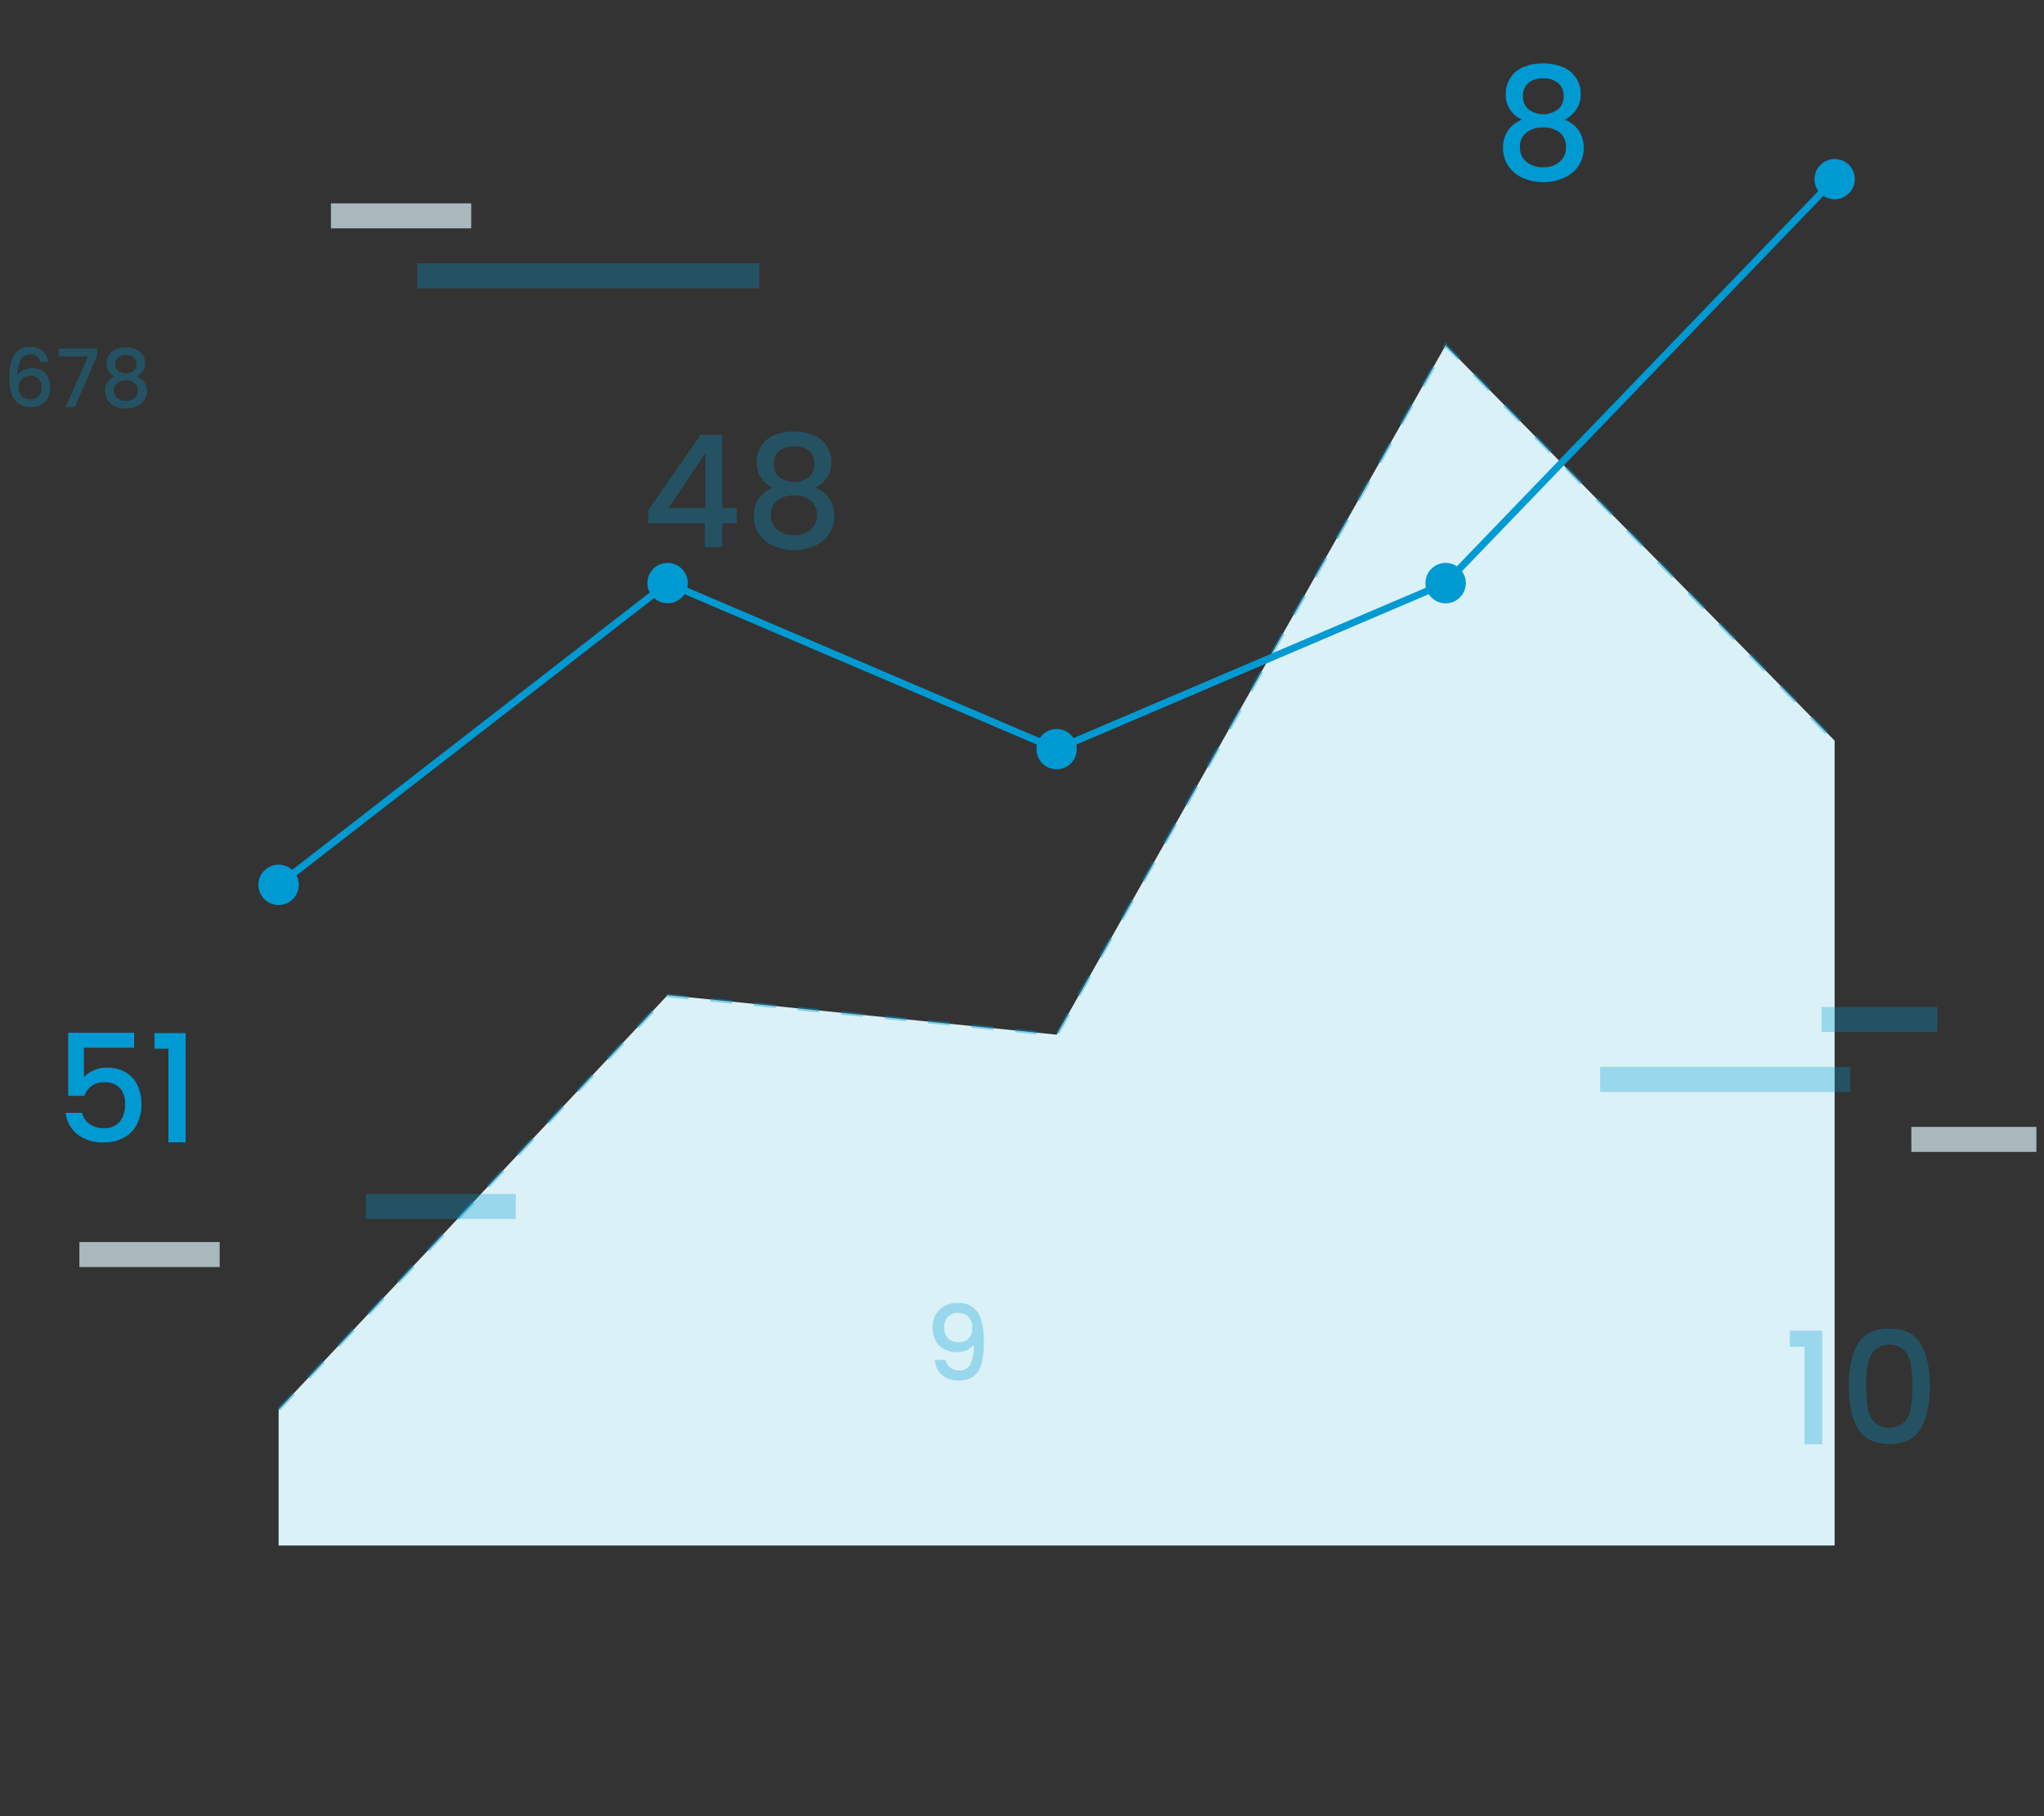 <svg xmlns="http://www.w3.org/2000/svg" viewBox="0 0 467.81 415.64"><rect x="0" y="0" width="467.81" height="415.64" fill="#333333" stroke="none"/><defs><style>.cls-1,.cls-6{fill:#daf1f7;}.cls-2,.cls-4{fill:#009ad3;}.cls-3{opacity:0.3;}.cls-4{opacity:0.4;}.cls-5{fill:none;}.cls-6{opacity:0.7;}</style></defs><g id="レイヤー_2" data-name="レイヤー 2"><g id="layout"><polygon class="cls-1" points="63.77 322.56 152.8 227.74 241.83 236.79 330.86 79.03 419.89 169.5 419.89 353.7 63.77 353.7 63.77 322.56"/><circle class="cls-2" cx="63.77" cy="202.51" r="3.8"/><path class="cls-2" d="M63.77,207.12a4.62,4.62,0,1,1,4.61-4.61A4.62,4.62,0,0,1,63.77,207.12Zm0-7.61a3,3,0,1,0,3,3A3,3,0,0,0,63.77,199.51Z"/><circle class="cls-2" cx="152.8" cy="133.45" r="3.8"/><path class="cls-2" d="M152.8,138.07a4.62,4.62,0,1,1,4.61-4.62A4.62,4.62,0,0,1,152.8,138.07Zm0-7.61a3,3,0,1,0,3,3A3,3,0,0,0,152.8,130.46Z"/><circle class="cls-2" cx="241.83" cy="171.45" r="3.8"/><path class="cls-2" d="M241.83,176.06a4.61,4.61,0,1,1,4.61-4.61A4.62,4.62,0,0,1,241.83,176.06Zm0-7.61a3,3,0,1,0,3,3A3,3,0,0,0,241.83,168.45Z"/><circle class="cls-2" cx="330.86" cy="133.45" r="3.8"/><path class="cls-2" d="M330.86,138.07a4.62,4.62,0,1,1,4.62-4.62A4.62,4.62,0,0,1,330.86,138.07Zm0-7.61a3,3,0,1,0,3,3A3,3,0,0,0,330.86,130.46Z"/><circle class="cls-2" cx="419.89" cy="41" r="3.8"/><path class="cls-2" d="M419.89,45.61A4.61,4.61,0,1,1,424.51,41,4.62,4.62,0,0,1,419.89,45.61Zm0-7.61a3,3,0,1,0,3,3A3,3,0,0,0,419.89,38Z"/><polygon class="cls-2" points="64.26 203.14 63.27 201.87 152.68 132.52 241.83 170.57 330.39 132.77 419.31 40.44 420.48 41.56 331.33 134.13 241.83 172.33 152.92 134.38 64.26 203.14"/><g class="cls-3"><path class="cls-2" d="M409.63,308.23v-3.71h7.42v26H413v-22.3Z"/><path class="cls-2" d="M425.22,307.53c1.39-2.32,3.78-3.48,7.19-3.48s5.79,1.16,7.19,3.48,2.08,5.54,2.08,9.65-.69,7.42-2.08,9.76-3.79,3.52-7.19,3.52-5.8-1.17-7.19-3.52-2.09-5.59-2.09-9.76S423.83,309.85,425.22,307.53Zm12.09,4.77A6.58,6.58,0,0,0,435.8,309a5.16,5.16,0,0,0-6.78,0,6.59,6.59,0,0,0-1.52,3.27,27,27,0,0,0-.37,4.88,29.57,29.57,0,0,0,.35,5A6.38,6.38,0,0,0,429,325.5a5.26,5.26,0,0,0,6.81,0,6.3,6.3,0,0,0,1.52-3.29,29.45,29.45,0,0,0,.36-5A26.92,26.92,0,0,0,437.31,312.3Z"/></g><g class="cls-3"><path class="cls-2" d="M217.48,313a3.33,3.33,0,0,0,2.11.62,2.64,2.64,0,0,0,2.47-1.33,9.53,9.53,0,0,0,.79-4.53,3.62,3.62,0,0,1-1.61,1.24,5.5,5.5,0,0,1-2.24.44,6.16,6.16,0,0,1-2.8-.63,4.64,4.64,0,0,1-2-1.87,5.86,5.86,0,0,1-.73-3,5.33,5.33,0,0,1,5.75-5.72,5,5,0,0,1,4.59,2.15q1.36,2.14,1.37,6.59a20.11,20.11,0,0,1-.52,5,5.41,5.41,0,0,1-1.76,2.95,5.53,5.53,0,0,1-3.49,1,5.44,5.44,0,0,1-3.92-1.32,5.08,5.08,0,0,1-1.54-3.35h2.49A2.94,2.94,0,0,0,217.48,313Zm4.24-6.73a3.37,3.37,0,0,0,.82-2.36,3.55,3.55,0,0,0-.87-2.55,3.09,3.09,0,0,0-2.36-.91,3.05,3.05,0,0,0-2.36.93,3.49,3.49,0,0,0-.87,2.46,3.45,3.45,0,0,0,.84,2.39,3.3,3.3,0,0,0,2.56.93A2.89,2.89,0,0,0,221.72,306.28Z"/></g><path class="cls-2" d="M30.7,239.77H19.21v6.83A5.41,5.41,0,0,1,21.36,245a7.09,7.09,0,0,1,3-.66,8.14,8.14,0,0,1,4.68,1.24,6.85,6.85,0,0,1,2.57,3.12,10.3,10.3,0,0,1,.77,4,10,10,0,0,1-1,4.5,7.3,7.3,0,0,1-2.92,3.11,9.3,9.3,0,0,1-4.75,1.13,9.21,9.21,0,0,1-6-1.85,7.52,7.52,0,0,1-2.71-4.91h3.81a4.23,4.23,0,0,0,1.68,2.56,5.4,5.4,0,0,0,3.26.94,4.47,4.47,0,0,0,3.65-1.47,6,6,0,0,0,1.22-3.91A5.31,5.31,0,0,0,27.44,249a4.72,4.72,0,0,0-3.63-1.32,4.5,4.5,0,0,0-4.49,3.12H15.61V236.35H30.7Z"/><path class="cls-2" d="M35.36,240v-3.57h7.13v25H38.55V240Z"/><path class="cls-2" d="M344.62,21.53a6.57,6.57,0,0,1,3.85-6.1,12.27,12.27,0,0,1,9.42,0,6.58,6.58,0,0,1,3.88,6.1,6.19,6.19,0,0,1-1,3.52,6.81,6.81,0,0,1-2.7,2.34,6.59,6.59,0,0,1,3.22,2.44,6.88,6.88,0,0,1,1.18,4,7.33,7.33,0,0,1-1.18,4.11A7.63,7.63,0,0,1,358,40.68a11.44,11.44,0,0,1-4.79,1,11.29,11.29,0,0,1-4.77-1,7.69,7.69,0,0,1-3.27-2.75A7.33,7.33,0,0,1,344,33.82a6.82,6.82,0,0,1,1.18-4,6.66,6.66,0,0,1,3.18-2.43A6.15,6.15,0,0,1,344.62,21.53Zm4.73,8.8a4,4,0,0,0-1.48,3.35A4.18,4.18,0,0,0,349.3,37a5.63,5.63,0,0,0,3.89,1.27A5.47,5.47,0,0,0,357,37a4.23,4.23,0,0,0,1.41-3.28A4.07,4.07,0,0,0,357,30.35a5.9,5.9,0,0,0-3.81-1.18A6.08,6.08,0,0,0,349.35,30.33ZM356.62,19a5.12,5.12,0,0,0-3.43-1.07A5,5,0,0,0,349.8,19a3.86,3.86,0,0,0-1.25,3.11,3.66,3.66,0,0,0,1.3,2.91,5.51,5.51,0,0,0,6.7,0A3.71,3.71,0,0,0,357.87,22,3.82,3.82,0,0,0,356.62,19Z"/><path class="cls-4" d="M64.06,322.84l-.58-.55,3.42-3.65.58.55Zm6.85-7.29-.59-.55,3.42-3.65.59.55Zm6.84-7.29-.58-.55,3.42-3.65.58.55ZM84.59,301l-.58-.55,3.42-3.65.59.55Zm6.85-7.3-.58-.54,3.42-3.65.58.55Zm6.84-7.29-.58-.54,3.42-3.65.59.55Zm6.85-7.29-.58-.54L108,274.9l.58.55ZM112,271.8l-.58-.54,3.42-3.65.59.55Zm6.85-7.29-.58-.54,3.42-3.65.58.55Zm6.84-7.29-.58-.54L128.5,253l.59.55Zm6.85-7.29-.59-.54,3.43-3.65.58.55Zm6.84-7.29-.58-.55,3.42-3.64.59.55Zm97.9-5.91-5-.51.08-.79,5,.5Zm5.14-.12-.69-.39,2.46-4.36.69.4Zm-15.09-.89-5-.51.08-.79,5,.5Zm-81.1-.37-.59-.55,3.43-3.64.58.55Zm71.15-.64-5-.51.08-.8,5,.51Zm-9.94-1-5-.5.08-.8,5,.51Zm-9.95-1-5-.51.08-.79,5,.51Zm-10-1-5-.51.08-.79,5,.5Zm-9.95-1-5-.51.08-.8,5,.51Zm-9.95-1-5-.5.08-.8,5,.51Zm-10-1-4.9-.5,0-.35-.34-.27.18-.19,5.1.52Zm89.65-.73-.7-.39,2.46-4.36.7.4Zm4.91-8.71-.69-.39,2.45-4.36.7.4Zm4.92-8.71-.7-.39,2.46-4.35.7.39Zm4.91-8.71-.69-.39,2.45-4.35.7.39Zm4.92-8.7-.7-.4,2.46-4.35.7.39Zm4.91-8.71-.69-.4,2.45-4.35.7.39Zm4.92-8.71-.7-.4,2.46-4.35.7.39Zm141-7.75-3.51-3.57.57-.56,3.51,3.57Zm-136-1-.69-.39,2.45-4.36.7.39Zm129-6.17-3.51-3.56.57-.56,3.51,3.56Zm-124.11-2.54-.7-.39,2.46-4.36.69.4Zm117.09-4.59-3.5-3.56.57-.56,3.5,3.56Zm-112.18-4.12-.69-.39,2.45-4.36.7.4Zm105.17-3L393.2,143l.57-.56,3.51,3.56Zm-100.25-5.7-.7-.39,2.46-4.36.69.4Zm93.24-1.42-3.51-3.57.57-.56,3.51,3.57Zm-7-7.13-3.51-3.56.57-.57,3.51,3.57Zm-81.31-.16-.7-.39,2.46-4.35.7.39Zm74.3-7-3.51-3.56.57-.56,3.51,3.56Zm-69.38-1.74-.7-.39,2.46-4.35.69.39ZM368.65,118l-3.5-3.56.57-.56,3.5,3.56Zm-57.45-3.31-.7-.4,2.46-4.35.7.39Zm50.44-3.81-3.51-3.57.57-.56,3.51,3.57ZM316.12,106l-.7-.4,2.46-4.35.69.39Zm38.51-2.23-3.51-3.56.57-.57,3.51,3.57ZM321,97.27l-.7-.4,2.46-4.35.7.39Zm26.58-.65-3.51-3.56.57-.56,3.51,3.56Zm-7-7.13-3.51-3.56.57-.56,3.51,3.56ZM326,88.56l-.7-.4,2.46-4.35.69.39Zm7.63-6.19L331,79.69l-.09.16-.7-.39.62-1.09,3.37,3.43Z"/><g class="cls-3"><path class="cls-2" d="M148.38,119.78v-3.07l12-17.2h4.92v16.74h3.32v3.53h-3.32v5.42h-4v-5.42Zm13.09-16.13-8.42,12.6h8.42Z"/><path class="cls-2" d="M173.18,105.76A6.57,6.57,0,0,1,177,99.67a12.22,12.22,0,0,1,9.4,0,6.55,6.55,0,0,1,3.87,6.09,6.21,6.21,0,0,1-1,3.51,6.81,6.81,0,0,1-2.7,2.34,6.52,6.52,0,0,1,3.21,2.44,6.77,6.77,0,0,1,1.18,4,7.2,7.2,0,0,1-1.18,4.1,7.6,7.6,0,0,1-3.28,2.75,11.4,11.4,0,0,1-4.78,1,11.27,11.27,0,0,1-4.76-1,7.69,7.69,0,0,1-3.27-2.75,7.27,7.27,0,0,1-1.17-4.1,6.78,6.78,0,0,1,1.17-4,6.66,6.66,0,0,1,3.18-2.43A6.14,6.14,0,0,1,173.18,105.76Zm4.73,8.79a4,4,0,0,0-1.49,3.34,4.23,4.23,0,0,0,1.43,3.3,5.67,5.67,0,0,0,3.89,1.27,5.47,5.47,0,0,0,3.84-1.29,4.25,4.25,0,0,0,1.41-3.28,4.06,4.06,0,0,0-1.45-3.32,5.85,5.85,0,0,0-3.8-1.18A6,6,0,0,0,177.91,114.55Zm7.26-11.36a5.14,5.14,0,0,0-3.43-1.07,5,5,0,0,0-3.39,1.07,3.87,3.87,0,0,0-1.25,3.1,3.69,3.69,0,0,0,1.3,2.91,5.52,5.52,0,0,0,6.69,0,3.68,3.68,0,0,0,1.32-2.92A3.82,3.82,0,0,0,185.17,103.19Z"/></g><rect class="cls-5" width="467.81" height="415.64"/><g class="cls-3"><path class="cls-2" d="M8.46,81.55A2.34,2.34,0,0,0,7,81.13,2.41,2.41,0,0,0,4.8,82.24,7.36,7.36,0,0,0,4,85.94a3.18,3.18,0,0,1,1.4-1.26,4.63,4.63,0,0,1,2-.44,4.31,4.31,0,0,1,2.15.53A3.61,3.61,0,0,1,11,86.29a5.5,5.5,0,0,1,0,4.67,3.79,3.79,0,0,1-1.5,1.6,4.64,4.64,0,0,1-2.4.58,4.72,4.72,0,0,1-3-.84,4.42,4.42,0,0,1-1.51-2.37,14.18,14.18,0,0,1-.43-3.81c0-4.5,1.58-6.74,4.75-6.74a4.08,4.08,0,0,1,2.9,1,3.92,3.92,0,0,1,1.24,2.45H9.2A2.23,2.23,0,0,0,8.46,81.55Zm-3.4,5.13a2.43,2.43,0,0,0-.78,1.94,2.75,2.75,0,0,0,.73,2,2.69,2.69,0,0,0,2,.75,2.4,2.4,0,0,0,1.84-.72,2.69,2.69,0,0,0,.67-1.92,2.92,2.92,0,0,0-.65-2A2.43,2.43,0,0,0,7,86,2.84,2.84,0,0,0,5.06,86.68Z"/><path class="cls-2" d="M22.25,81.33,17.13,93.14H15l5.17-11.59H13.37V79.76h8.88Z"/><path class="cls-2" d="M24.38,83.1a3.43,3.43,0,0,1,.5-1.83A3.37,3.37,0,0,1,26.37,80a5.4,5.4,0,0,1,2.43-.49,5.41,5.41,0,0,1,2.42.49,3.36,3.36,0,0,1,2,3.14,3.15,3.15,0,0,1-.52,1.81,3.5,3.5,0,0,1-1.4,1.21A3.35,3.35,0,0,1,33,87.38a3.5,3.5,0,0,1,.61,2.06A3.7,3.7,0,0,1,33,91.55,3.87,3.87,0,0,1,31.27,93a5.92,5.92,0,0,1-2.47.5,5.84,5.84,0,0,1-2.46-.5,3.93,3.93,0,0,1-1.69-1.42,3.78,3.78,0,0,1-.6-2.11,3.36,3.36,0,0,1,2.24-3.32A3.18,3.18,0,0,1,24.38,83.1Zm2.44,4.54a2.06,2.06,0,0,0-.77,1.72,2.2,2.2,0,0,0,.74,1.71,2.94,2.94,0,0,0,2,.65,2.85,2.85,0,0,0,2-.66,2.2,2.2,0,0,0,.73-1.7,2.06,2.06,0,0,0-.75-1.71,3,3,0,0,0-2-.61A3.11,3.11,0,0,0,26.82,87.64Zm3.75-5.87a2.62,2.62,0,0,0-1.77-.55,2.59,2.59,0,0,0-1.75.55,2,2,0,0,0-.65,1.6,1.91,1.91,0,0,0,.68,1.51,2.84,2.84,0,0,0,3.45,0,1.9,1.9,0,0,0,.68-1.51A2,2,0,0,0,30.57,81.77Z"/></g><rect class="cls-6" x="75.74" y="46.54" width="32.11" height="5.72"/><g class="cls-3"><rect class="cls-2" x="95.52" y="60.26" width="78.25" height="5.72"/></g><rect class="cls-6" x="18.17" y="284.25" width="32.11" height="5.72"/><g class="cls-3"><rect class="cls-2" x="83.76" y="273.24" width="34.28" height="5.72"/></g><g class="cls-3"><rect class="cls-2" x="416.9" y="230.46" width="26.51" height="5.72"/></g><g class="cls-3"><rect class="cls-2" x="366.24" y="244.18" width="57.24" height="5.72"/></g><rect class="cls-6" x="437.45" y="257.9" width="28.62" height="5.72"/></g></g></svg>
